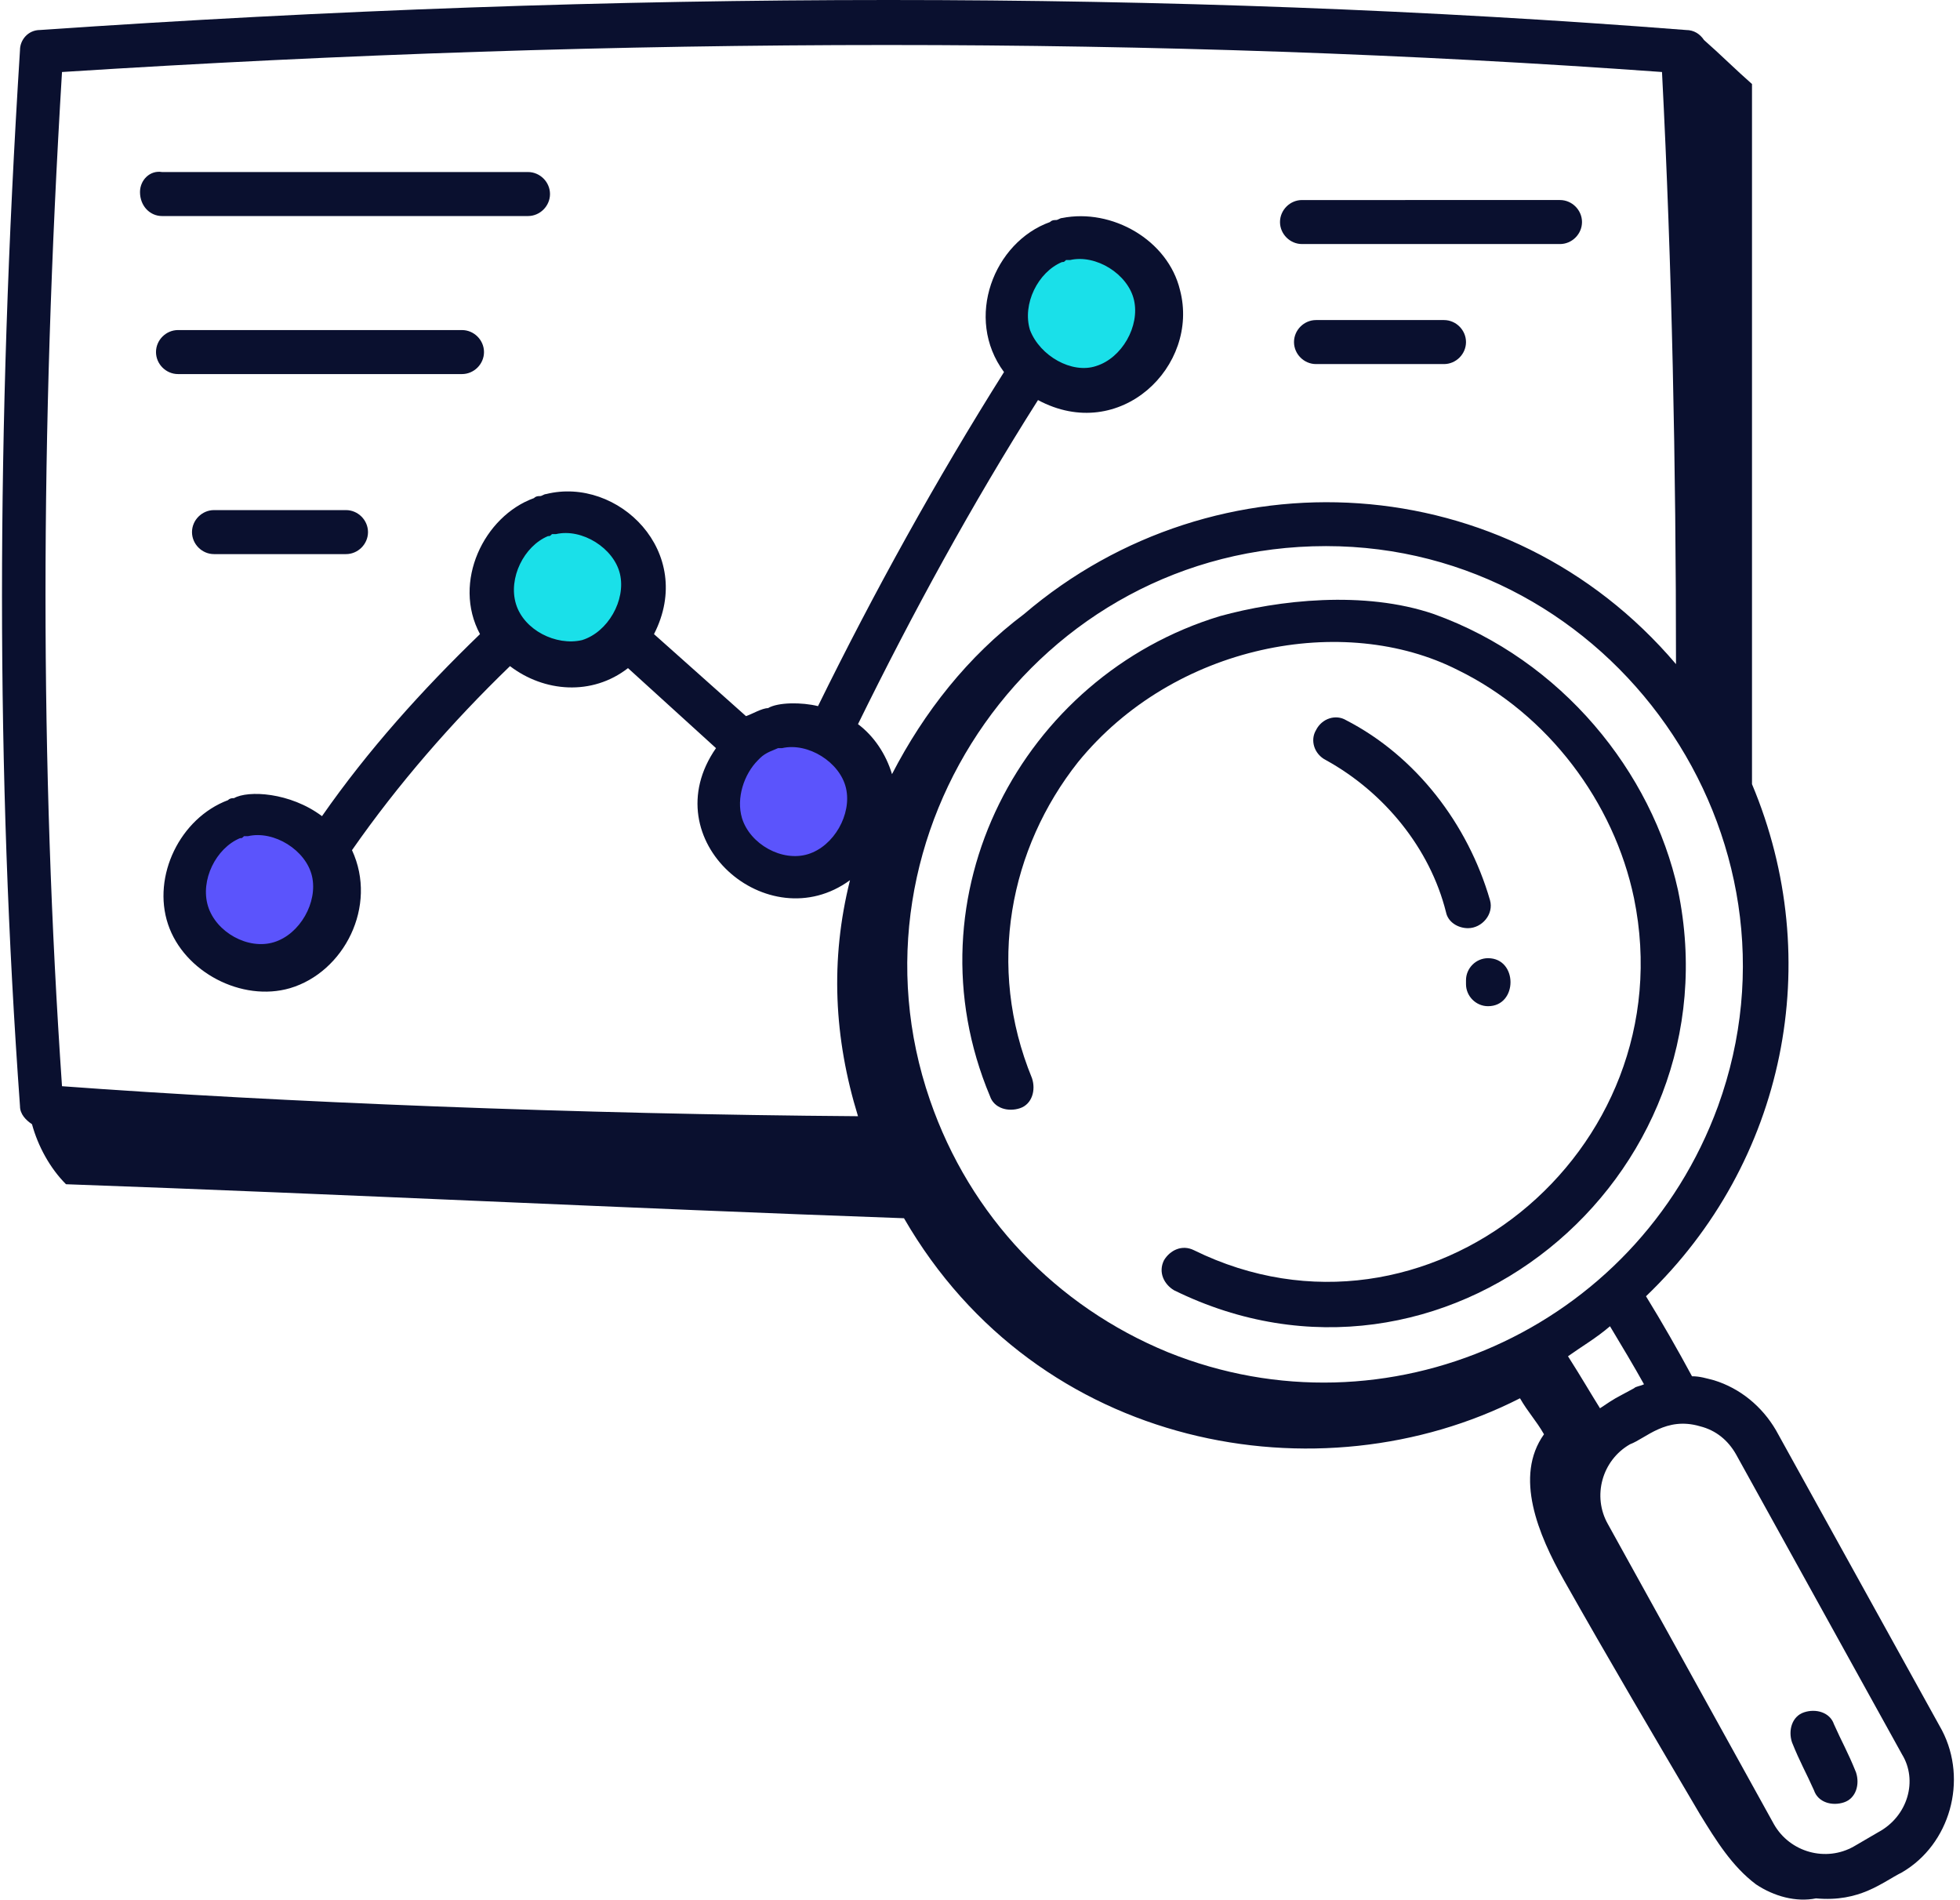 <?xml version="1.0" encoding="utf-8"?>
<!-- Generator: Adobe Illustrator 27.3.1, SVG Export Plug-In . SVG Version: 6.00 Build 0)  -->
<svg version="1.1" id="Layer_1" xmlns="http://www.w3.org/2000/svg" xmlns:xlink="http://www.w3.org/1999/xlink" x="0px" y="0px"
	 width="98px" height="95px" viewBox="0 0 98 95" style="enable-background:new 0 0 98 95;" xml:space="preserve">
<style type="text/css">
	.st0{fill:#5B54FC;}
	.st1{fill:#1AE0E9;}
	.st2{fill:#0A102F;}
</style>
<g>
	<circle class="st0" cx="12.6" cy="44.4" r="3.7"/>
	<circle class="st0" cx="39.7" cy="40" r="3.7"/>
</g>
<g>
	<circle class="st1" cx="28.3" cy="29" r="3.3"/>
	<circle class="st1" cx="54.1" cy="15.3" r="3.8"/>
</g>
<path class="st2" d="M71.7,30.7c-3.5-1.2-7.8-0.7-10.7,0.1c-9.9,3-15.7,14-11.5,24c0.2,0.6,0.9,0.8,1.5,0.6c0.6-0.2,0.8-0.9,0.6-1.5
	c-2.3-5.6-1.1-11.5,2.3-15.8c4.8-5.9,13.3-7.5,19-4.6c4.5,2.2,7.8,6.6,8.8,11.4c2.6,12.7-10.4,23.3-22,17.6c-0.6-0.3-1.2,0-1.5,0.5
	c-0.3,0.6,0,1.2,0.5,1.5c13.4,6.6,28.2-5.5,25.2-20C82.6,38.6,78.1,33,71.7,30.7z"/>
<path class="st2" d="M97.1,86.5l-8.3-15c-0.7-1.2-1.8-2.1-3.1-2.5c-0.4-0.1-0.7-0.2-1.1-0.2c-0.7-1.3-1.5-2.7-2.3-4
	c7-6.7,9-16.8,5.3-25.6v-35c-0.8-0.7-1.6-1.5-2.4-2.2c-0.2-0.3-0.5-0.5-0.9-0.5C58.7-0.5,31-0.5,2,1.5c-0.6,0-1,0.5-1,1
	c-1.2,19-1.2,36.2,0,52.8c0,0.4,0.3,0.7,0.6,0.9c0.3,1.1,0.9,2.2,1.7,3c14,0.5,27.9,1.2,41.9,1.7c6.7,11.6,20.8,14.1,30.8,9
	c0.4,0.7,0.8,1.1,1.2,1.8c-1.5,2.1-0.3,5,1,7.3c2.2,3.9,4.5,7.8,6.8,11.7c0.8,1.3,1.6,2.6,2.8,3.5c0.9,0.6,2,0.9,3,0.7
	c2.2,0.2,3.3-0.8,4.3-1.3C97.5,92.2,98.4,89,97.1,86.5z M82.2,69.2c-0.2,0.1-0.4,0.1-0.5,0.2c-1.1,0.6-0.8,0.4-1.7,1
	c-0.5-0.8-0.9-1.5-1.6-2.6c0.7-0.5,1.4-0.9,2.1-1.5C81.1,67.3,81.7,68.3,82.2,69.2z M37.9,38c0,0,0.1-0.1,0.1-0.1
	c0.3-0.3,0.7-0.4,0.9-0.5c0.1,0,0.1,0,0.2,0c1.3-0.3,2.9,0.7,3.2,2c0.3,1.3-0.6,2.9-1.9,3.3c-1.3,0.4-2.9-0.5-3.3-1.8
	C36.8,39.9,37.2,38.7,37.9,38z M85.9,55.3C81.8,66.5,69.3,72,58.4,67.6c-5.6-2.3-9.9-6.8-11.9-12.6c-4.6-13.3,5.3-27.7,19.8-27.7
	C80.6,27.3,90.8,41.8,85.9,55.3z M3.1,3.6c28.2-1.8,55.1-1.8,80,0c0.5,9.7,0.7,19.7,0.7,29.6c-8.4-9.9-23-10.7-32.6-2.5
	c-2.8,2.1-5,4.9-6.6,8c-0.3-1-0.9-1.9-1.7-2.5c2.7-5.5,5.7-11,9-16.2c4.1,2.2,8.1-1.7,7.1-5.5c-0.6-2.5-3.4-4.1-5.9-3.6
	c-0.1,0-0.2,0.1-0.3,0.1c-0.1,0-0.2,0-0.3,0.1c-2.8,1-4.3,4.8-2.3,7.5c-3.4,5.4-6.5,11-9.3,16.7c-0.8-0.2-2-0.2-2.5,0.1
	c-0.3,0-0.8,0.3-1.1,0.4l-4.6-4.1c2.1-4.1-1.8-7.9-5.4-7c-0.1,0-0.2,0.1-0.3,0.1c-0.1,0-0.2,0-0.3,0.1c-2.5,0.9-4.1,4.2-2.7,6.8
	c-2.9,2.8-5.6,5.8-7.9,9.1c-1.6-1.2-3.7-1.3-4.4-0.9c-0.1,0-0.2,0-0.3,0.1c-2.4,0.9-3.8,3.8-3,6.2c0.8,2.4,3.7,3.9,6.1,3.2
	c2.7-0.8,4.4-4.1,3.1-6.9c2.3-3.3,5-6.4,7.9-9.2c1.7,1.3,4.1,1.5,5.9,0.1l4.4,4C32.6,42,38.4,47,42.5,44c-1,4-0.8,7.9,0.4,11.8
	c-13.9-0.1-29-0.7-39.8-1.5C2,38.3,2,21.7,3.1,3.6z M51.5,16.5c-0.4-1.3,0.4-2.9,1.6-3.4c0.1,0,0.1,0,0.2-0.1c0.1,0,0.1,0,0.2,0
	c1.3-0.3,2.9,0.7,3.2,2c0.3,1.3-0.6,2.9-1.9,3.3C53.6,18.7,52,17.8,51.5,16.5z M25.8,30.2c-0.4-1.3,0.4-2.9,1.6-3.4
	c0.1,0,0.1,0,0.2-0.1c0.1,0,0.1,0,0.2,0c1.3-0.3,2.9,0.7,3.2,2c0.3,1.3-0.6,2.9-1.9,3.3C27.8,32.3,26.2,31.5,25.8,30.2z M15.6,43.8
	c0.3,1.3-0.6,2.9-1.9,3.3c-1.3,0.4-2.9-0.5-3.3-1.8c-0.4-1.3,0.4-2.9,1.6-3.4c0.1,0,0.1,0,0.2-0.1c0.1,0,0.1,0,0.2,0
	C13.7,41.5,15.3,42.5,15.6,43.8z M93.9,91.6l-1.2,0.7c-1.4,0.8-3.2,0.3-4-1.1l-8.3-15c-0.8-1.4-0.3-3.2,1.1-4
	c0.8-0.3,1.8-1.4,3.5-0.9c0.8,0.2,1.4,0.7,1.8,1.4l8.3,15C95.9,89,95.4,90.8,93.9,91.6z"/>
<path class="st2" d="M91.7,86.2c-0.2-0.6-0.9-0.8-1.5-0.6c-0.6,0.2-0.8,0.9-0.6,1.5c0.4,1,0.7,1.5,1.1,2.4c0.2,0.6,0.9,0.8,1.5,0.6
	c0.6-0.2,0.8-0.9,0.6-1.5C92.4,87.6,92.1,87.1,91.7,86.2z"/>
<path class="st2" d="M67.3,36c-0.5-0.3-1.2-0.1-1.5,0.5c-0.3,0.5-0.1,1.2,0.5,1.5c2.9,1.6,5.2,4.4,6,7.6c0.1,0.5,0.6,0.8,1.1,0.8
	c0.7,0,1.3-0.7,1.1-1.4C73.4,41.2,70.8,37.8,67.3,36z"/>
<path class="st2" d="M73.3,49v0.2c0,0.6,0.5,1.1,1.1,1.1c1.5,0,1.5-2.4,0-2.4C73.8,47.9,73.3,48.4,73.3,49z"/>
<path class="st2" d="M8.1,10.8h18.3c0.6,0,1.1-0.5,1.1-1.1c0-0.6-0.5-1.1-1.1-1.1H8.1C7.5,8.5,7,9,7,9.6C7,10.3,7.5,10.8,8.1,10.8z"
	/>
<path class="st2" d="M23.1,16.5H8.9c-0.6,0-1.1,0.5-1.1,1.1c0,0.6,0.5,1.1,1.1,1.1h14.2c0.6,0,1.1-0.5,1.1-1.1
	C24.2,17,23.7,16.5,23.1,16.5z"/>
<path class="st2" d="M17.3,25.5h-6.6c-0.6,0-1.1,0.5-1.1,1.1s0.5,1.1,1.1,1.1h6.6c0.6,0,1.1-0.5,1.1-1.1S17.9,25.5,17.3,25.5z"/>
<path class="st2" d="M65.1,12.2H78c0.6,0,1.1-0.5,1.1-1.1c0-0.6-0.5-1.1-1.1-1.1H65.1c-0.6,0-1.1,0.5-1.1,1.1
	C64,11.7,64.5,12.2,65.1,12.2z"/>
<path class="st2" d="M72.2,16h-6.4c-0.6,0-1.1,0.5-1.1,1.1s0.5,1.1,1.1,1.1h6.4c0.6,0,1.1-0.5,1.1-1.1S72.8,16,72.2,16z"/>
</svg>
